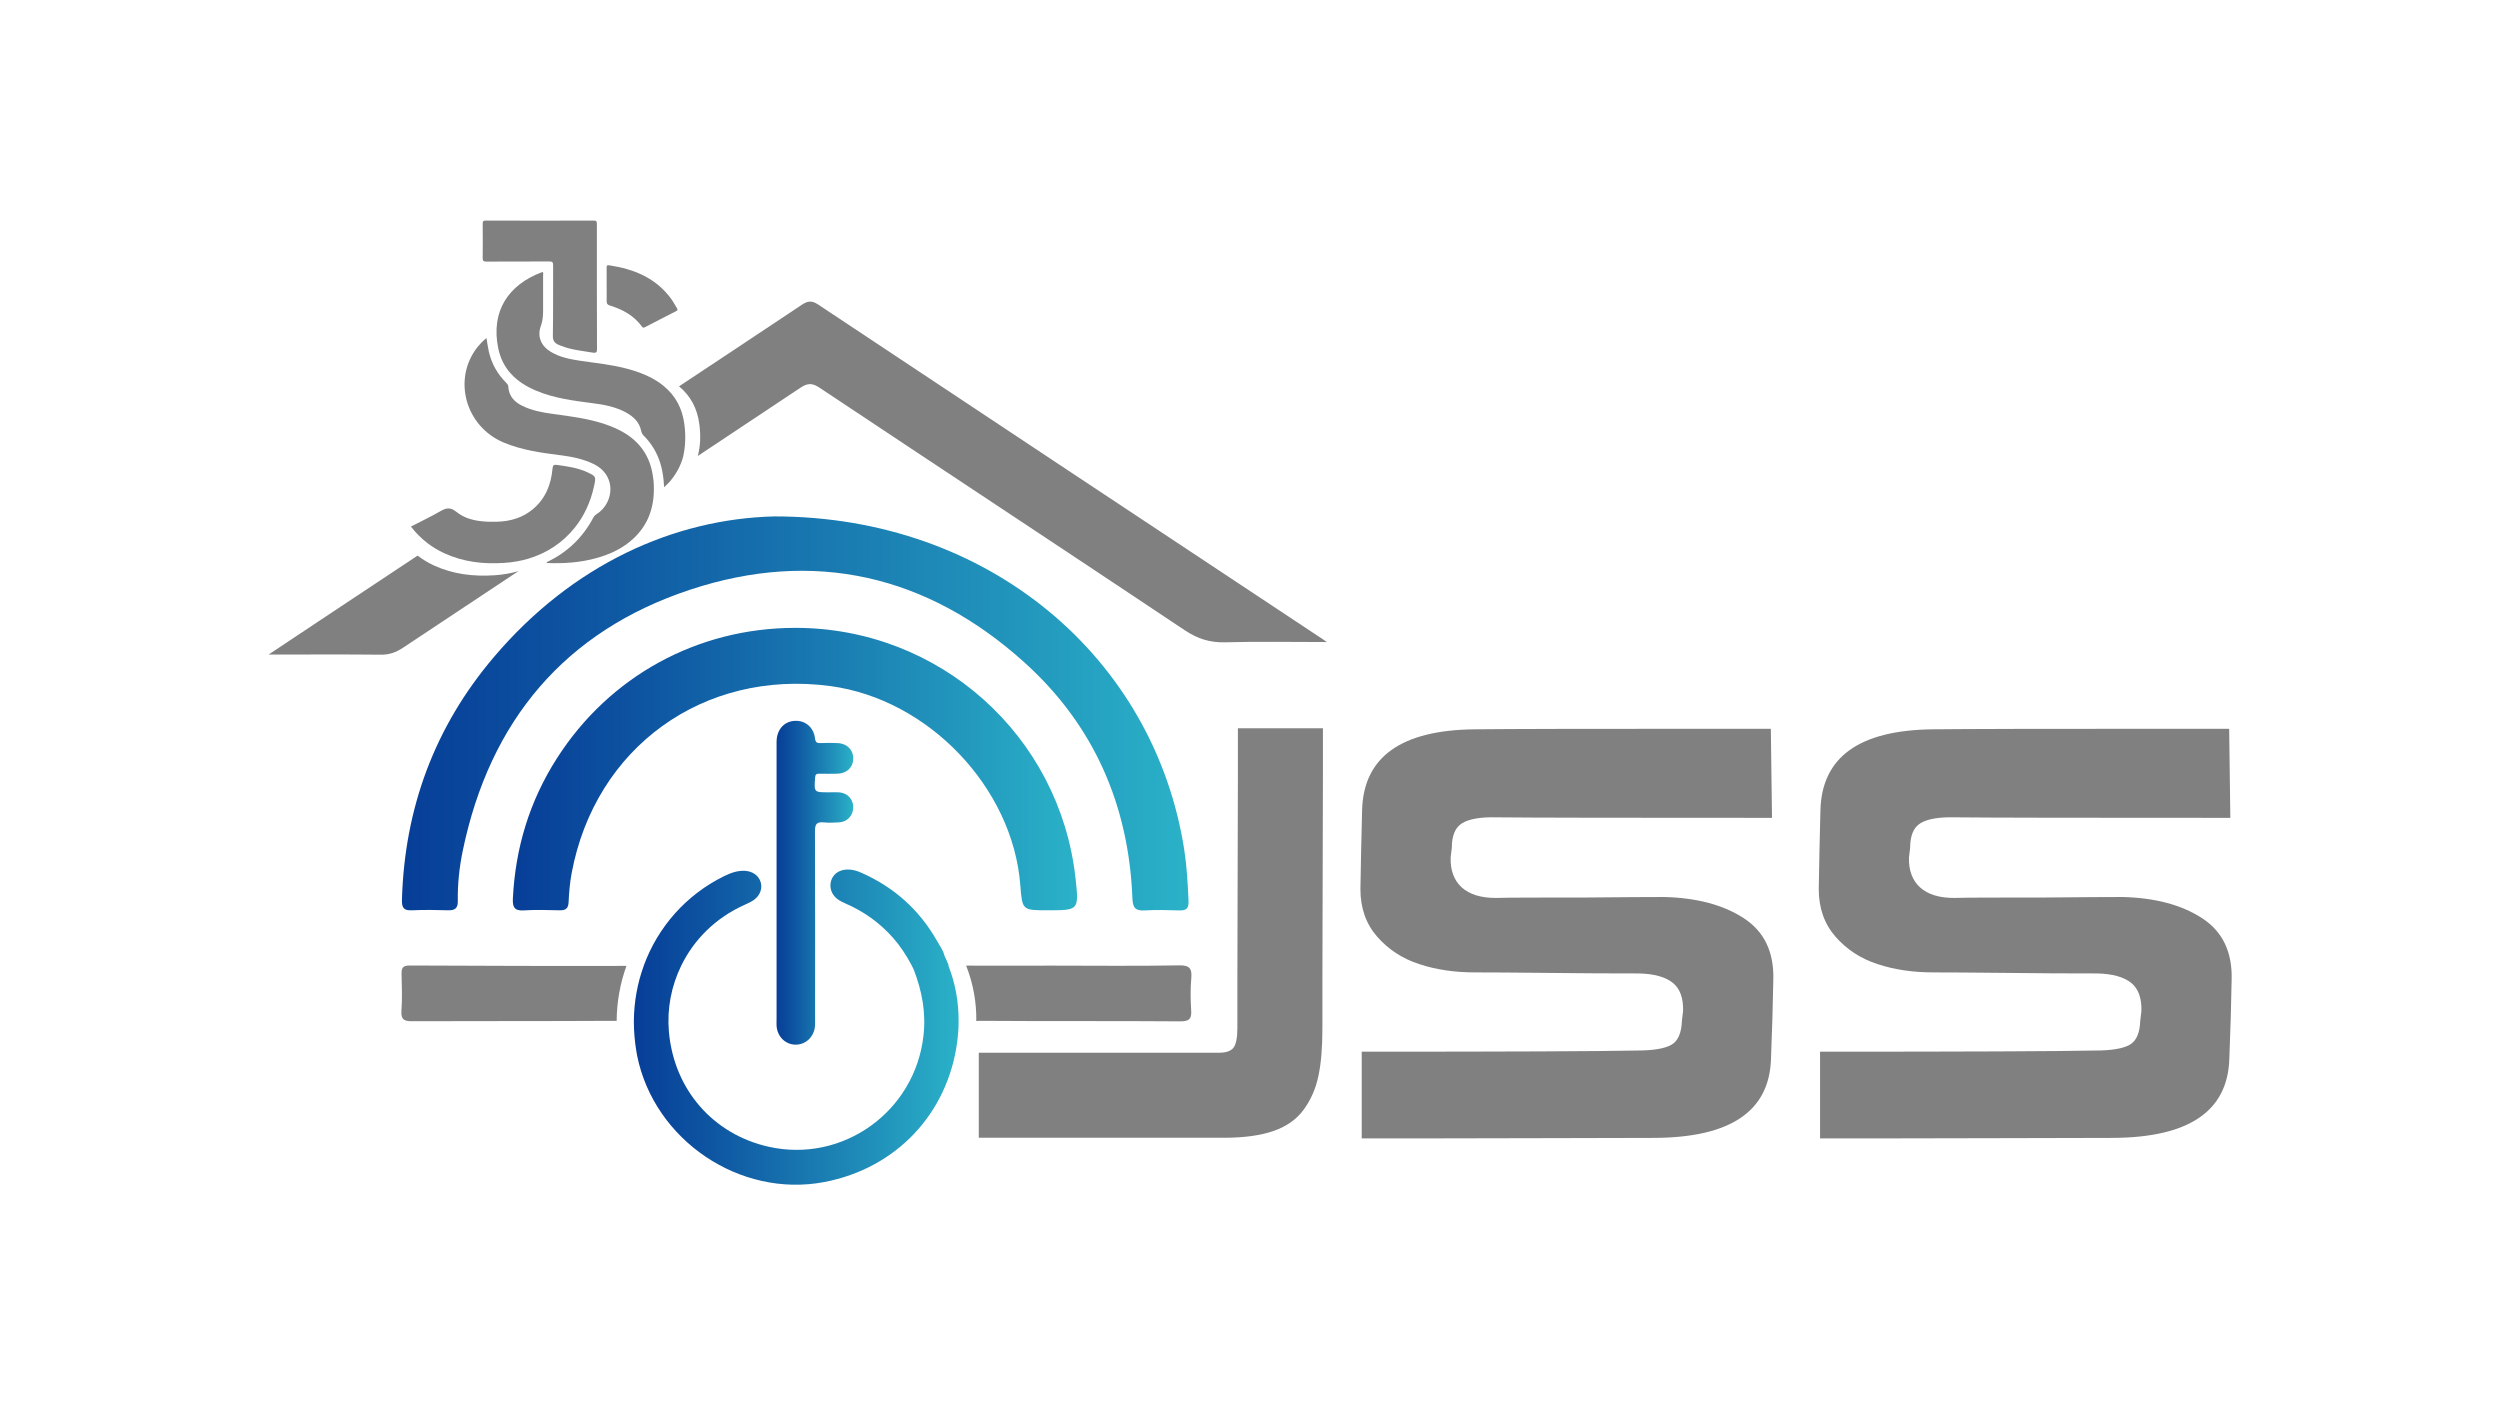 <?xml version="1.0" encoding="utf-8"?>
<!-- Generator: Adobe Illustrator 22.0.0, SVG Export Plug-In . SVG Version: 6.00 Build 0)  -->
<svg version="1.1" id="Layer_1" xmlns="http://www.w3.org/2000/svg" xmlns:xlink="http://www.w3.org/1999/xlink" x="0px" y="0px"
	 viewBox="0 0 1920 1080" style="enable-background:new 0 0 1920 1080;" xml:space="preserve">
<style type="text/css">
	.st0{fill:url(#SVGID_1_);}
	.st1{fill:url(#SVGID_2_);}
	.st2{fill:#808080;}
	.st3{fill:url(#SVGID_3_);}
	.st4{fill:url(#SVGID_4_);}
</style>
<linearGradient id="SVGID_1_" gradientUnits="userSpaceOnUse" x1="308.674" y1="547.907" x2="912.803" y2="547.907">
	<stop  offset="0" style="stop-color:#073E98"/>
	<stop  offset="0.245" style="stop-color:#0E56A2"/>
	<stop  offset="0.76" style="stop-color:#2193BB"/>
	<stop  offset="1" style="stop-color:#2AB2C8"/>
</linearGradient>
<path class="st0" d="M594.7,396.6c164.9,0,291.9,108.7,314.8,256c2,12.9,2.7,26,3.3,39.2c0.3,6.4-2.1,7.6-7.6,7.4
	c-8.6-0.3-17.3-0.5-25.9,0c-6.9,0.4-9.3-1.6-9.6-9c-2.7-71.9-29.7-133.5-83-181.5c-74.4-67.1-161.6-87.3-256.7-55.8
	c-96.2,31.8-153.8,100.7-174.5,200c-2.7,12.8-4.1,25.9-3.9,39c0.1,5.5-2,7.3-7.3,7.2c-9.3-0.3-18.6-0.4-27.8,0
	c-6.3,0.3-8-1.7-7.8-8.2c2-70.3,25.2-132.9,70.7-186.4C439.7,433.5,517.6,398.5,594.7,396.6z"/>
<linearGradient id="SVGID_2_" gradientUnits="userSpaceOnUse" x1="393.911" y1="590.7" x2="827.193" y2="590.7">
	<stop  offset="0" style="stop-color:#073E98"/>
	<stop  offset="0.245" style="stop-color:#0E56A2"/>
	<stop  offset="0.76" style="stop-color:#2193BB"/>
	<stop  offset="1" style="stop-color:#2AB2C8"/>
</linearGradient>
<path class="st1" d="M610.5,482.2C721.2,482,813.8,564.6,826,674.4c2.7,24.7,2.7,24.7-21.4,24.7c-19.5,0-19.5,0-21-19.3
	C777.8,604.8,713,537,637.7,526.9C540.3,513.9,457,574,439,670.7c-1.3,7.2-2,14.6-2.3,21.9c-0.2,5.1-2.1,6.6-6.9,6.5
	c-9.3-0.2-18.6-0.5-27.8,0.1c-7.3,0.4-8.4-3-8.1-9.2c1.9-38.8,12.8-74.8,33.8-107.6C468,519.3,535.7,482.3,610.5,482.2z"/>
<path class="st2" d="M333.3,434.3c-4.5-2.1-8.7-4.6-12.6-7.6c-25.3,16.7-50.6,33.5-75.8,50.3c-12.1,8-24.1,16-38.6,25.7
	c30.7,0,58.4-0.2,86.1,0.1c6.4,0.1,11.6-1.7,16.9-5.2c29.6-19.7,59.2-39.3,88.9-59c-5.8,1.7-12,2.8-18.4,3.2
	C363.5,442.9,348,441,333.3,434.3z"/>
<path class="st2" d="M1013,489c-128.3-85-256.6-170-384.8-255.2c-5-3.3-8.1-2.6-12.6,0.4c-31.3,20.9-62.7,41.7-94.1,62.5
	c8.7,7.2,14,16.8,15.6,29.1c1.1,8.5,0.9,16.7-1.2,24.4c26.3-17.5,52.6-34.9,78.8-52.4c5.7-3.8,9.3-3.7,14.9,0.1
	c93.3,62.1,186.9,123.8,280.1,186c9.7,6.5,19.2,9.7,31,9.4c25.1-0.7,50.2-0.2,78.3-0.2C1015.5,490.6,1014.3,489.8,1013,489z"/>
<path class="st2" d="M501.4,365.5c-2.1-14.7-9.7-26.1-23-33.7c-4.1-2.3-8.4-4.2-12.8-5.7c-0.7-0.2-1.3-0.5-2-0.7
	c-12.7-4.1-25.8-5.7-38.9-7.5c-8.2-1.1-16.3-2.6-23.7-6.3c-6.1-3-10.2-7.5-10.6-14.6c-0.1-1.5-0.9-2.2-1.7-3.1
	c-6.7-6.7-11.2-14.7-13.3-24c-0.7-3.3-1.2-6.6-1.8-10.3c-2.6,2.1-4.7,4.3-6.7,6.7c-19.6,24.6-9.6,61.2,20,73.6
	c13.9,5.8,28.6,7.8,43.3,9.7c0.1,0,0.2,0,0.3,0c8.9,1.2,17.7,2.9,25.9,7c15.3,7.8,15.3,24.9,6.2,34.6c-1.2,1.3-2.6,2.5-4.2,3.5
	c-1.4,0.9-2.4,2-3.1,3.5c-7.9,14.7-19.4,25.7-34.4,33.1c-0.4,0.2-1.2,0.1-1,1.1c12.9,0.5,25.7-0.3,38.2-3.8
	c9.3-2.6,18-6.4,25.5-12.5c15-12.2,19.9-28.4,18.3-47.1C501.8,367.8,501.6,366.7,501.4,365.5z"/>
<path class="st2" d="M525.6,325.8c-1.6-12.3-6.9-21.9-15.6-29.1c-3-2.6-6.5-4.8-10.3-6.8c-5.7-2.9-11.6-5-17.7-6.6
	c-12.1-3.3-24.6-4.5-36.9-6.3c-7.7-1.2-15.3-2.7-22.1-6.8c-7.5-4.5-10.6-11.9-7.6-19.9c1.5-4.1,1.7-8.1,1.7-12.2
	c0-8.8,0-17.6,0-26.4c0-0.9,0.3-1.9-0.2-2.7c-0.2,0-0.4-0.1-0.6,0c-26,9.7-39.4,30.1-33.7,58.3c3.3,16.3,14,26.3,28.8,32.6
	c13.8,5.9,28.6,7.8,43.3,9.7c8.9,1.1,17.7,2.7,25.7,7c0.2,0.1,0.4,0.2,0.7,0.4c5.6,3.1,9.9,7.3,11.3,13.8c0.3,1.6,0.9,2.7,2.1,3.9
	c5.8,5.9,10,12.8,12.5,20.7c0.6,1.9,1.1,3.9,1.5,5.9c0.9,4.1,1.3,8.4,1.5,12.9c1.8-1.8,3.5-3.2,4.8-4.8c4.9-5.9,8.1-12.1,9.9-18.8
	C526.5,342.5,526.7,334.3,525.6,325.8z"/>
<path class="st2" d="M373.5,200.9c16.1-0.1,32.2,0,48.3-0.1c2.3,0,3,0.5,3,2.9c-0.1,18.1,0.1,36.2-0.2,54.2c-0.1,3.9,1.5,5.7,4.6,7
	c0.6,0.3,1.2,0.5,1.8,0.7c7.7,3.1,16,3.8,24.1,5.2c3.2,0.5,3.4-0.5,3.4-3.2c-0.1-15.7-0.1-31.4-0.1-47.1c0-16.2,0-32.4,0-48.6
	c0-1.9-0.4-2.5-2.4-2.5c-27.6,0.1-55.3,0.1-82.9,0c-1.8,0-2.4,0.4-2.4,2.3c0.1,8.8,0.1,17.6,0,26.4
	C370.7,200.3,371.3,200.9,373.5,200.9z"/>
<path class="st2" d="M441.3,405.4L441.3,405.4c7.2-8.9,12.3-19.8,15-32.3c1.5-7.1,1.4-7.3-5.2-10.4c-7.3-3.4-15.2-4.5-23-5.6
	c-2.8-0.4-3.5,0-3.8,3c-1.1,12.2-5.4,22.9-15.1,31c-8,6.7-17.4,9.3-27.6,9.6c-8,0.2-16.1-0.2-23.4-3.1c-2.7-1.1-5.3-2.6-7.7-4.5
	c-4.6-3.7-7.7-3.1-12.1-0.6c-7.3,4.2-15,7.9-22.8,11.9c3.8,5,8.1,9.2,12.8,12.8c3.9,3,8.1,5.5,12.6,7.6c14.7,6.8,30.2,8.6,46.3,7.5
	c6.5-0.4,12.6-1.5,18.4-3.2c0,0,0,0,0,0C420.1,424.8,432.3,416.6,441.3,405.4z"/>
<path class="st2" d="M468.3,234.6c9.8,3,18.5,7.7,24.7,16.2c0.7,1,1.3,1,2.3,0.5c8-4.1,15.9-8.3,23.9-12.3c1.2-0.6,1.5-1.1,0.7-2.3
	c-1.5-2.3-2.7-4.8-4.3-7c-11.8-16.3-28.8-23.1-48-26c-1.5-0.2-1.7,0.5-1.7,1.7c0,4.4,0,8.9,0,13.3c0,4.2,0.1,8.3,0,12.5
	C465.9,233.2,466.4,234,468.3,234.6z"/>
<path class="st2" d="M914.9,751.5c0.7-7.8-1.3-10.3-9.7-10.1c-32.3,0.6-64.6,0.2-96.9,0.2c-22.1,0-44.2,0.1-66.3,0
	c5.4,13.8,8,28,7.8,42.6c1.1-0.2,2.3-0.2,3.7-0.2c50.8,0.4,101.7,0,152.5,0.4c7.3,0.1,9.4-1.8,8.8-8.9
	C914.3,767.5,914.2,759.4,914.9,751.5z"/>
<path class="st2" d="M314.5,741.5c-5.5,0-6.2,2.3-6.1,6.8c0.2,9.3,0.6,18.6-0.1,27.8c-0.5,7,2.1,8.3,8.6,8.2
	c50.8-0.2,101.7,0,152.5-0.3l4.2,0c0.1-14.6,2.7-28.8,7.5-42.2C425.3,742,370.5,741.7,314.5,741.5z"/>
<linearGradient id="SVGID_3_" gradientUnits="userSpaceOnUse" x1="487.045" y1="788.784" x2="736.521" y2="788.784">
	<stop  offset="0" style="stop-color:#073E98"/>
	<stop  offset="0.245" style="stop-color:#0E56A2"/>
	<stop  offset="0.76" style="stop-color:#2193BB"/>
	<stop  offset="1" style="stop-color:#2AB2C8"/>
</linearGradient>
<path class="st3" d="M728.5,741.1c-0.9-2.3-2-4.6-3.1-7c-1.1-4.4-3.8-8-6-11.9c-13.5-23.6-32.8-40.8-57.6-51.8
	c-3.5-1.6-7.1-2.7-11-2.6c-6.1,0.1-10.7,3.2-12.4,8.3c-1.7,5.1,0,10.7,4.6,14.3c2,1.5,4.4,2.6,6.8,3.7c14,6.1,26,14.8,36.1,26.2
	c5.6,6.4,10.2,13.4,14.1,20.8c0.6,1.1,1.2,2.3,1.7,3.4c6.4,16.5,9.6,33.3,7.5,51.1c-6.6,58.1-61.9,97.9-118.9,85.1
	c-42.5-9.5-72.8-43.9-76.6-88.6c-1.5-17.2,1.8-34.8,9.6-50.7c9.6-19.6,26.1-36.5,48.8-46.6c2.5-1.1,5.1-2.3,7.2-3.9
	c4.6-3.4,6.4-8.9,4.8-13.7c-1.6-4.9-6.1-8-11.9-8.4c-5.7-0.3-10.8,1.5-15.9,4c-29.3,14.3-50.9,39.1-61.7,68.3
	c-0.1,0.3-0.2,0.6-0.3,0.9c-4.8,13.3-7.4,27.6-7.5,42.2c0,7.6,0.6,15.3,1.9,23c0.2,1.2,0.4,2.3,0.6,3.5c13.1,65,79,109.5,143.8,97.1
	c55-10.5,94.8-52.3,102.1-108c0.6-4.9,1-9.8,1-14.7c0-0.3,0-0.6,0-0.8c0.1-14.6-2.4-28.8-7.8-42.6
	C728.6,741.4,728.6,741.3,728.5,741.1z"/>
<linearGradient id="SVGID_4_" gradientUnits="userSpaceOnUse" x1="596.256" y1="678.076" x2="655.205" y2="678.076">
	<stop  offset="0" style="stop-color:#073E98"/>
	<stop  offset="0.245" style="stop-color:#0E56A2"/>
	<stop  offset="0.76" style="stop-color:#2193BB"/>
	<stop  offset="1" style="stop-color:#2AB2C8"/>
</linearGradient>
<path class="st4" d="M610.7,802.3c7.9,0.2,14.4-5.8,15.2-14c0.2-1.7,0.1-3.4,0.1-5.2c0-48.3,0.1-96.6-0.1-144.9
	c0-5.6,1.6-7.1,6.9-6.6c3.8,0.4,7.6,0.2,11.4,0c6.6-0.3,11.2-5.4,11.1-11.9c-0.1-6.2-4.8-10.9-11.2-11.2c-2.6-0.1-5.2,0-7.8,0
	c-11.2,0-11.1,0-10.3-11.3c0.2-2.2,0.7-3,3-3c4.7,0.1,9.3,0.1,14,0c7.2-0.1,12.1-4.7,12.3-11.3c0.2-6.8-4.7-11.9-12-12.2
	c-4.3-0.2-8.6-0.2-12.9,0c-2.9,0.1-4.1-0.4-4.5-3.8c-1-7.9-6.8-13.1-14.1-13.3c-9-0.3-15.4,6.3-15.4,16.3c0,35.9,0,71.8,0,107.7
	c0,35,0,70.1,0,105.1c0,1.7-0.1,3.5,0,5.2C597,796.1,603.1,802.1,610.7,802.3z"/>
<path class="st2" d="M751.7,808.5h2.6h7.5h26.7c13.2,0,26.7,0,40.8,0c14,0,27.3,0,39.9,0c12.9,0,26.2,0,39.9,0c13.7,0-18.7,0-5.3,0
	h26.3h4.8c0.3,0,0.7,0,1.3,0c5.3,0,8.9-1.2,11-3.7c2-2.5,3.1-7.5,3.1-15.1c0-0.6,0-1,0-1.3v-0.9V780c0-3.8,0-8,0-12.5
	c0-4.5,0-9,0-13.4c0-24,0.1-50.4,0.2-79.4c0.1-28.9,0.2-55.4,0.2-79.4c0-4.4,0-8.8,0-13.4c0-4.5,0-8.7,0-12.5v-7.5v-2.6h65.3v2.6
	v7.5c0,3.8,0,8,0,12.5c0,4.5,0,9,0,13.4c0,24-0.1,50.4-0.2,79.4c-0.1,28.9-0.2,55.4-0.2,79.4c0,4.7,0,9.2,0,13.6c0,4.4,0,8.5,0,12.3
	v7.5v2.6c0,14.6-1,26.7-3.1,36.4c-2,9.6-5.8,18.2-11.2,25.6c-5.4,7.5-13.1,12.9-23,16.4c-9.9,3.5-22.7,5.3-38.1,5.3h-0.4h-2.2h-7.5
	h-26.7c-13.2,0,19.4,0,5.7,0c-13.7,0-27,0-39.9,0c-12.6,0-25.9,0-39.9,0c-14,0-27.6,0-40.8,0h-26.7h-7.5h-2.6V808.5z"/>
<path class="st2" d="M1217.3,689.3c30.4-0.3,50.7-0.4,60.9-0.4c24.8,0.6,45.2,6,60.9,16.2c15.8,10.2,23.4,26,22.8,47.3
	c-0.3,18.4-0.9,38.9-1.8,61.4c-1.5,39.8-31.3,59.8-89.4,60.1c-17.5,0-45,0.1-82.4,0.2c-37.4,0.1-70.4,0.2-99.1,0.2h-43.4v-66.6
	c112.2,0,182.7-0.3,211.3-0.9c12.6,0,21.4-1.5,26.5-4.4c5.1-2.9,7.8-9.1,8.1-18.4l0.9-7.5c0.3-9.9-2.3-17.2-7.9-21.7
	c-5.6-4.5-14.2-6.9-25.9-7.2c-23.1,0-45.7-0.1-68-0.4c-28.1-0.3-47.3-0.4-57.9-0.4c-15.8,0-30.1-2.1-43-6.4
	c-12.9-4.2-23.6-11.2-32.2-21c-8.6-9.8-12.9-22-12.9-36.6c0.3-18.1,0.7-38.4,1.3-60.9c1.2-40.6,30-61.2,86.4-61.8
	c28.9-0.3,84.5-0.4,166.6-0.4h60.9l0.9,68.4c-114,0-184.6-0.1-211.7-0.4c-12-0.3-20.7,1.2-26.1,4.4c-5.4,3.2-8.1,9.5-8.1,18.9
	l-0.9,7.5c-0.3,9.9,2.6,17.6,8.5,23c6,5.4,14.7,8.1,26.1,8.1C1159.4,689.3,1182.2,689.3,1217.3,689.3z"/>
<path class="st2" d="M1569.3,689.3c30.4-0.3,50.7-0.4,60.9-0.4c24.8,0.6,45.2,6,60.9,16.2c15.8,10.2,23.4,26,22.8,47.3
	c-0.3,18.4-0.9,38.9-1.8,61.4c-1.5,39.8-31.3,59.8-89.4,60.1c-17.5,0-45,0.1-82.4,0.2c-37.4,0.1-70.4,0.2-99.1,0.2h-43.4v-66.6
	c112.2,0,182.7-0.3,211.3-0.9c12.6,0,21.4-1.5,26.5-4.4c5.1-2.9,7.8-9.1,8.1-18.4l0.9-7.5c0.3-9.9-2.3-17.2-7.9-21.7
	c-5.6-4.5-14.2-6.9-25.9-7.2c-23.1,0-45.7-0.1-68-0.4c-28.1-0.3-47.3-0.4-57.9-0.4c-15.8,0-30.1-2.1-43-6.4
	c-12.9-4.2-23.6-11.2-32.2-21c-8.6-9.8-12.9-22-12.9-36.6c0.3-18.1,0.7-38.4,1.3-60.9c1.2-40.6,30-61.2,86.4-61.8
	c28.9-0.3,84.5-0.4,166.6-0.4h60.9l0.9,68.4c-114,0-184.6-0.1-211.7-0.4c-12-0.3-20.7,1.2-26.1,4.4c-5.4,3.2-8.1,9.5-8.1,18.9
	l-0.9,7.5c-0.3,9.9,2.6,17.6,8.5,23c6,5.4,14.7,8.1,26.1,8.1C1511.4,689.3,1534.2,689.3,1569.3,689.3z"/>
</svg>
